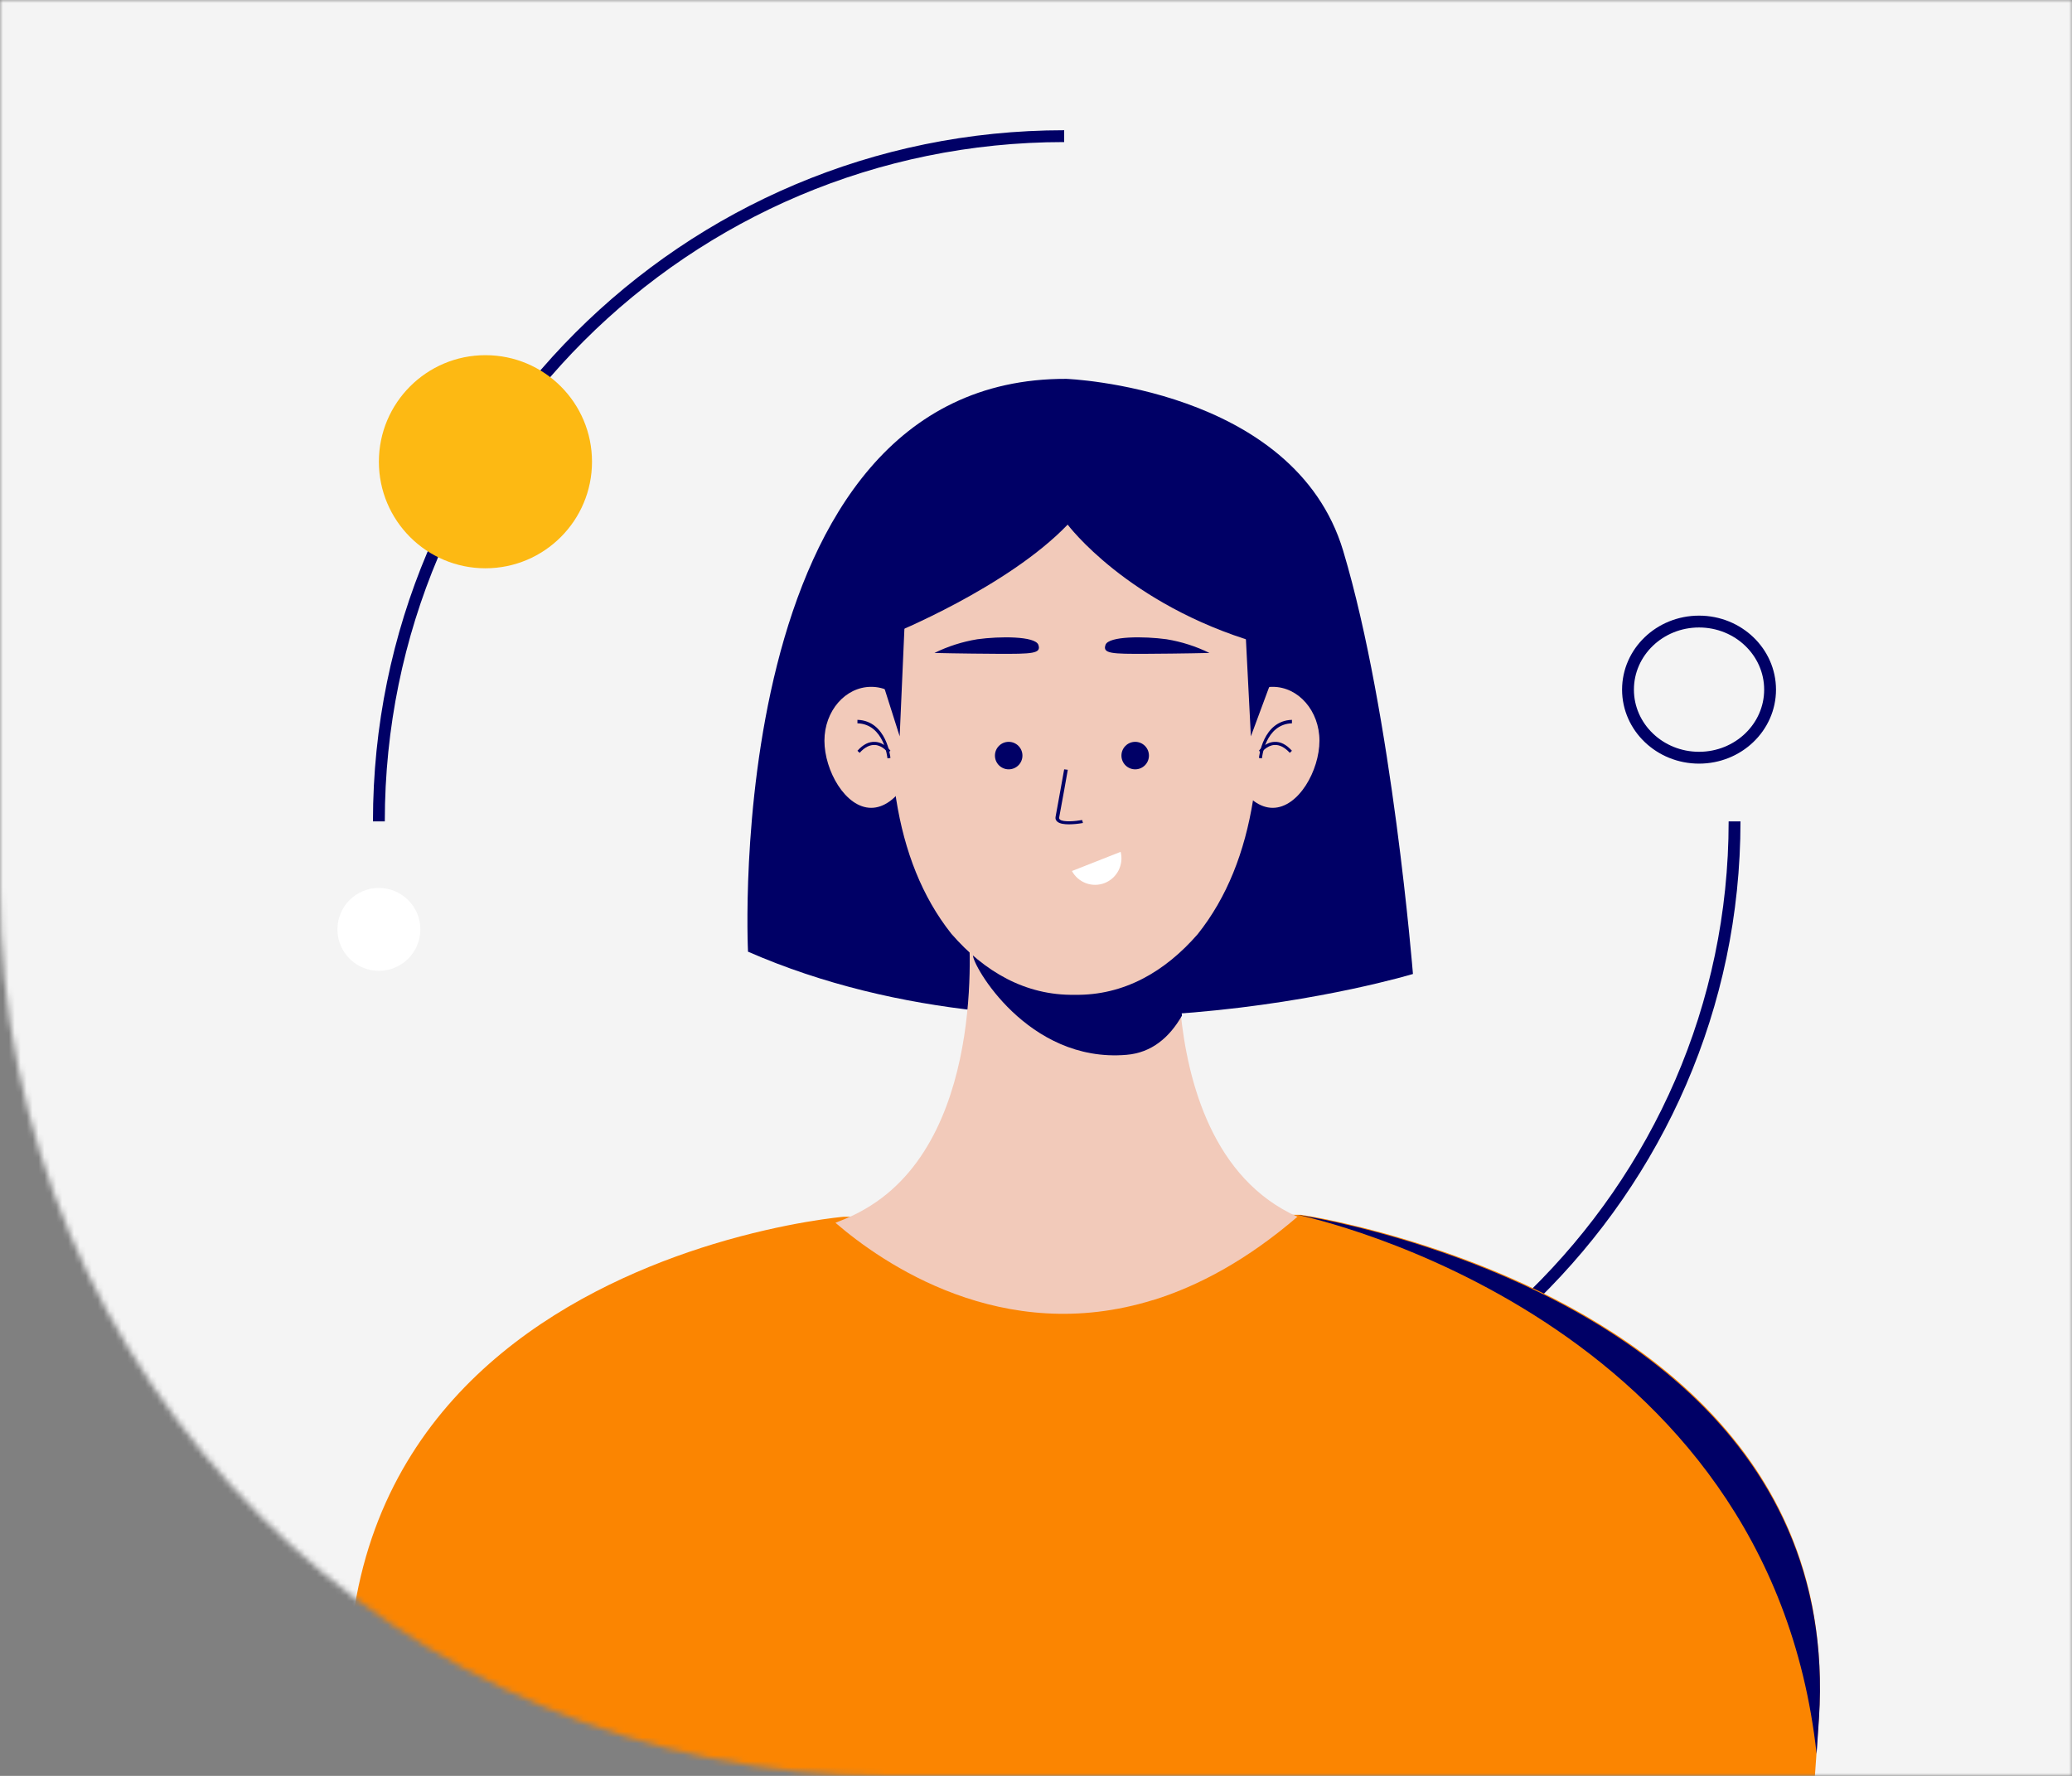 <svg width="350" height="300" viewBox="0 0 350 300" fill="none" xmlns="http://www.w3.org/2000/svg">
<rect x="0" y="0" width="350" height="300" fill="#808080" stroke="none"/>
<mask id="mask0" mask-type="alpha" maskUnits="userSpaceOnUse" x="0" y="0" width="350" height="300">
<path d="M0 0H350V300H150C67.157 300 0 232.843 0 150V0Z" fill="#F4F4F4"/>
</mask>
<g mask="url(#mask0)">
<rect width="350" height="300" fill="#F4F4F4"/>
<path d="M64 138.758C64 74.828 115.828 23 179.758 23" stroke="#000066" stroke-width="2" stroke-miterlimit="10"/>
<path d="M293 138.758C293 201.299 241.172 252 177.241 252" stroke="#000066" stroke-width="2" stroke-miterlimit="10"/>
<path d="M180.105 64C180.105 64 218.615 65.42 226.894 93.066C235.172 120.713 238.674 164.534 238.674 164.534C238.674 164.534 177.464 183.099 126.353 160.768C126.353 160.765 121.514 63.841 180.105 64Z" fill="#000066"/>
<path d="M307.251 290.021C307.125 292.032 306.993 294.016 306.854 295.971C306.127 306.757 305.347 316.767 304.513 326H59.893C58.282 306.014 57.711 286.249 59.708 272.705C59.86 271.68 60.031 270.672 60.22 269.681C67.213 232.725 98.577 216.845 120.493 210.162C133.028 206.354 142.464 205.553 142.464 205.553L219.574 205.221H219.61H219.647C219.67 205.22 219.693 205.22 219.716 205.221H219.745L220.199 205.294L220.367 205.319L220.607 205.359L220.934 205.418L221.112 205.447H221.218L221.861 205.563L223.163 205.811L224.018 205.983L224.629 206.11L225.385 206.27L226.112 206.427C226.597 206.536 227.116 206.658 227.669 206.791L228.079 206.886C228.359 206.948 228.636 207.017 228.923 207.087L230.127 207.378C230.618 207.502 231.123 207.63 231.643 207.768L232.61 208.019L233.949 208.384C234.37 208.5 234.799 208.621 235.232 208.748C235.556 208.836 235.876 208.93 236.203 209.029C237.81 209.495 239.498 210.016 241.247 210.588C264.589 218.215 299.353 235.49 306.214 271.75C307.327 277.772 307.675 283.911 307.251 290.021Z" fill="#FB8501"/>
<path d="M190.556 150.212C190.36 149.981 190.117 149.795 189.843 149.668C189.569 149.541 189.27 149.475 188.969 149.475C188.667 149.475 188.369 149.541 188.094 149.668C187.82 149.795 187.577 149.981 187.381 150.212C185.881 151.982 183.859 154.763 183.859 156.908C183.859 159.053 185.881 161.833 187.381 163.604C187.577 163.835 187.82 164.02 188.094 164.147C188.369 164.274 188.667 164.34 188.969 164.34C189.27 164.34 189.569 164.274 189.843 164.147C190.117 164.02 190.36 163.835 190.556 163.604C192.056 161.833 194.079 159.053 194.079 156.908C194.079 154.763 192.056 151.982 190.556 150.212Z" fill="#F78B79"/>
<path d="M177.23 180.918C177.016 180.672 176.75 180.475 176.451 180.34C176.152 180.205 175.827 180.135 175.498 180.135C175.168 180.135 174.843 180.205 174.544 180.34C174.245 180.475 173.979 180.672 173.766 180.918C172.129 182.799 169.923 185.753 169.923 188.032C169.923 190.311 172.129 193.265 173.766 195.146C173.979 195.392 174.245 195.589 174.544 195.724C174.843 195.859 175.168 195.929 175.498 195.929C175.827 195.929 176.152 195.859 176.451 195.724C176.75 195.589 177.016 195.392 177.23 195.146C178.866 193.265 181.072 190.311 181.072 188.032C181.072 185.753 178.866 182.795 177.23 180.918Z" fill="#F78B79"/>
<path d="M219.164 205.547C210.709 212.81 202.517 217.218 194.801 219.62H194.75C169.307 227.492 149.04 213.389 141.121 206.564C141.694 206.338 142.266 206.115 142.827 205.877C144.31 205.261 145.739 204.515 147.1 203.649C167.209 190.928 163.548 155.979 163.548 155.979H199.253C198.85 160.904 198.899 165.857 199.397 170.772C200.603 182.967 204.961 199.186 219.164 205.547Z" fill="#F2CABA"/>
<path d="M199.653 171.581C197.551 175.244 194.541 177.846 190.279 178.192C173.558 179.607 164.152 162.874 164.351 161.33L165.219 156.908H199.508C199.104 161.793 199.153 166.706 199.653 171.581Z" fill="#000066"/>
<path d="M222.88 125.129C222.88 120.103 219.343 116.028 214.983 116.028C210.622 116.028 207.085 120.103 207.085 125.129C207.085 130.154 210.622 136.468 214.983 136.468C219.343 136.468 222.88 130.154 222.88 125.129Z" fill="#F2CABA"/>
<path d="M213.163 128.107L212.66 128.045C212.66 127.98 213.272 121.758 218.234 121.603V122.189C213.723 122.332 213.167 128.05 213.163 128.107Z" fill="#000066"/>
<path d="M217.867 127.177C217.017 126.24 216.145 125.801 215.278 125.846C213.965 125.925 213.072 127.14 213.065 127.155L212.66 126.825C212.702 126.765 213.697 125.403 215.242 125.324C216.301 125.261 217.274 125.763 218.234 126.825L217.867 127.177Z" fill="#000066"/>
<path d="M139.262 125.129C139.262 120.103 142.799 116.028 147.16 116.028C151.52 116.028 155.057 120.103 155.057 125.129C155.057 130.154 151.52 136.468 147.16 136.468C142.799 136.468 139.262 130.154 139.262 125.129Z" fill="#F2CABA"/>
<path d="M149.907 128.107L150.411 128.045C150.411 127.98 149.799 121.758 144.837 121.603V122.189C149.348 122.332 149.904 128.05 149.907 128.107Z" fill="#000066"/>
<path d="M145.204 127.177C146.054 126.24 146.925 125.801 147.793 125.846C149.106 125.925 149.998 127.14 150.005 127.155L150.411 126.825C150.369 126.765 149.374 125.403 147.828 125.324C146.77 125.261 145.796 125.763 144.837 126.825L145.204 127.177Z" fill="#000066"/>
<path d="M202.315 157.806C196.824 164.121 189.876 168.188 181.538 168.053C173.196 168.191 166.251 164.121 160.76 157.806C160.73 157.765 160.698 157.726 160.662 157.69C150.826 145.246 148.825 127.119 151.487 105.535C154.159 83.886 181.538 80.723 181.538 80.723C181.538 80.723 208.916 83.886 211.585 105.535C214.255 127.184 212.234 145.362 202.315 157.806Z" fill="#F2CABA"/>
<path d="M191.756 129.964C193.038 129.964 194.078 128.925 194.078 127.642C194.078 126.359 193.038 125.319 191.756 125.319C190.473 125.319 189.433 126.359 189.433 127.642C189.433 128.925 190.473 129.964 191.756 129.964Z" fill="#000066"/>
<path d="M170.387 129.964C171.67 129.964 172.71 128.925 172.71 127.642C172.71 126.359 171.67 125.319 170.387 125.319C169.104 125.319 168.064 126.359 168.064 127.642C168.064 128.925 169.104 129.964 170.387 129.964Z" fill="#000066"/>
<path d="M204.298 110.304C204.298 110.304 199.736 110.418 193.746 110.448C187.756 110.479 186.211 110.421 186.744 108.931C187.277 107.441 193.288 107.472 197.047 107.988C199.571 108.402 202.016 109.182 204.298 110.304Z" fill="#000066"/>
<path d="M157.844 110.304C157.844 110.304 162.406 110.418 168.396 110.448C174.386 110.479 175.931 110.421 175.398 108.931C174.866 107.441 168.854 107.472 165.095 107.988C162.571 108.402 160.127 109.182 157.844 110.304Z" fill="#000066"/>
<path d="M180.566 139.255C179.805 139.255 179.057 139.156 178.64 138.838C178.499 138.728 178.394 138.591 178.336 138.438C178.278 138.286 178.269 138.124 178.309 137.968C178.614 136.368 179.745 130.028 179.758 129.965L180.372 130.039C180.372 130.103 179.233 136.446 178.924 138.049C178.899 138.123 178.899 138.2 178.924 138.274C178.949 138.347 178.998 138.414 179.066 138.466C179.642 138.909 181.645 138.739 182.792 138.527L182.93 139.025C182.153 139.167 181.361 139.244 180.566 139.255Z" fill="#000066"/>
<path d="M189.299 143.901C189.563 144.958 189.435 146.077 188.939 147.046C188.442 148.015 187.612 148.769 186.603 149.167C185.594 149.564 184.476 149.578 183.458 149.205C182.439 148.832 181.591 148.099 181.072 147.142L189.299 143.901Z" fill="white"/>
<path d="M209.873 96.518L211.296 124.39L214.308 116.265C214.308 116.265 221.181 102.933 209.873 96.518Z" fill="#000066"/>
<path d="M153.199 96.518L151.973 124.39L149.393 116.265C149.393 116.265 143.512 102.933 153.199 96.518Z" fill="#000066"/>
<path d="M150.622 107.13C150.622 107.13 170.139 99.254 180.349 88.624C180.349 88.624 190.381 102.088 212.399 108.596L212.66 83.666L182.305 74.22L149.483 92.052L150.622 107.13Z" fill="#000066"/>
<path d="M307.26 290.298C307.13 292.317 306.996 294.307 306.857 296.27C298.775 222.549 221.646 205.739 219.163 205.22C220.008 205.341 228.964 206.737 240.879 210.624C267.986 219.452 310.408 241.208 307.26 290.298Z" fill="#000066"/>
</g>
<path d="M287 128C293.627 128 299 122.851 299 116.5C299 110.149 293.627 105 287 105C280.373 105 275 110.149 275 116.5C275 122.851 280.373 128 287 128Z" stroke="#000066" stroke-width="2" stroke-miterlimit="10"/>
<path d="M82 96C91.941 96 100 87.941 100 78C100 68.059 91.941 60 82 60C72.059 60 64 68.059 64 78C64 87.941 72.059 96 82 96Z" fill="#FDB913"/>
<g clip-path="url(#clip0)">
<path d="M64.002 164.004C67.869 164.004 71.004 160.869 71.004 157.002C71.004 153.135 67.869 150 64.002 150C60.135 150 57 153.135 57 157.002C57 160.869 60.135 164.004 64.002 164.004Z" fill="white"/>
</g>
<defs>
<clipPath id="clip0">
<rect width="14" height="14" fill="white" transform="translate(57 150)"/>
</clipPath>
</defs>
</svg>
